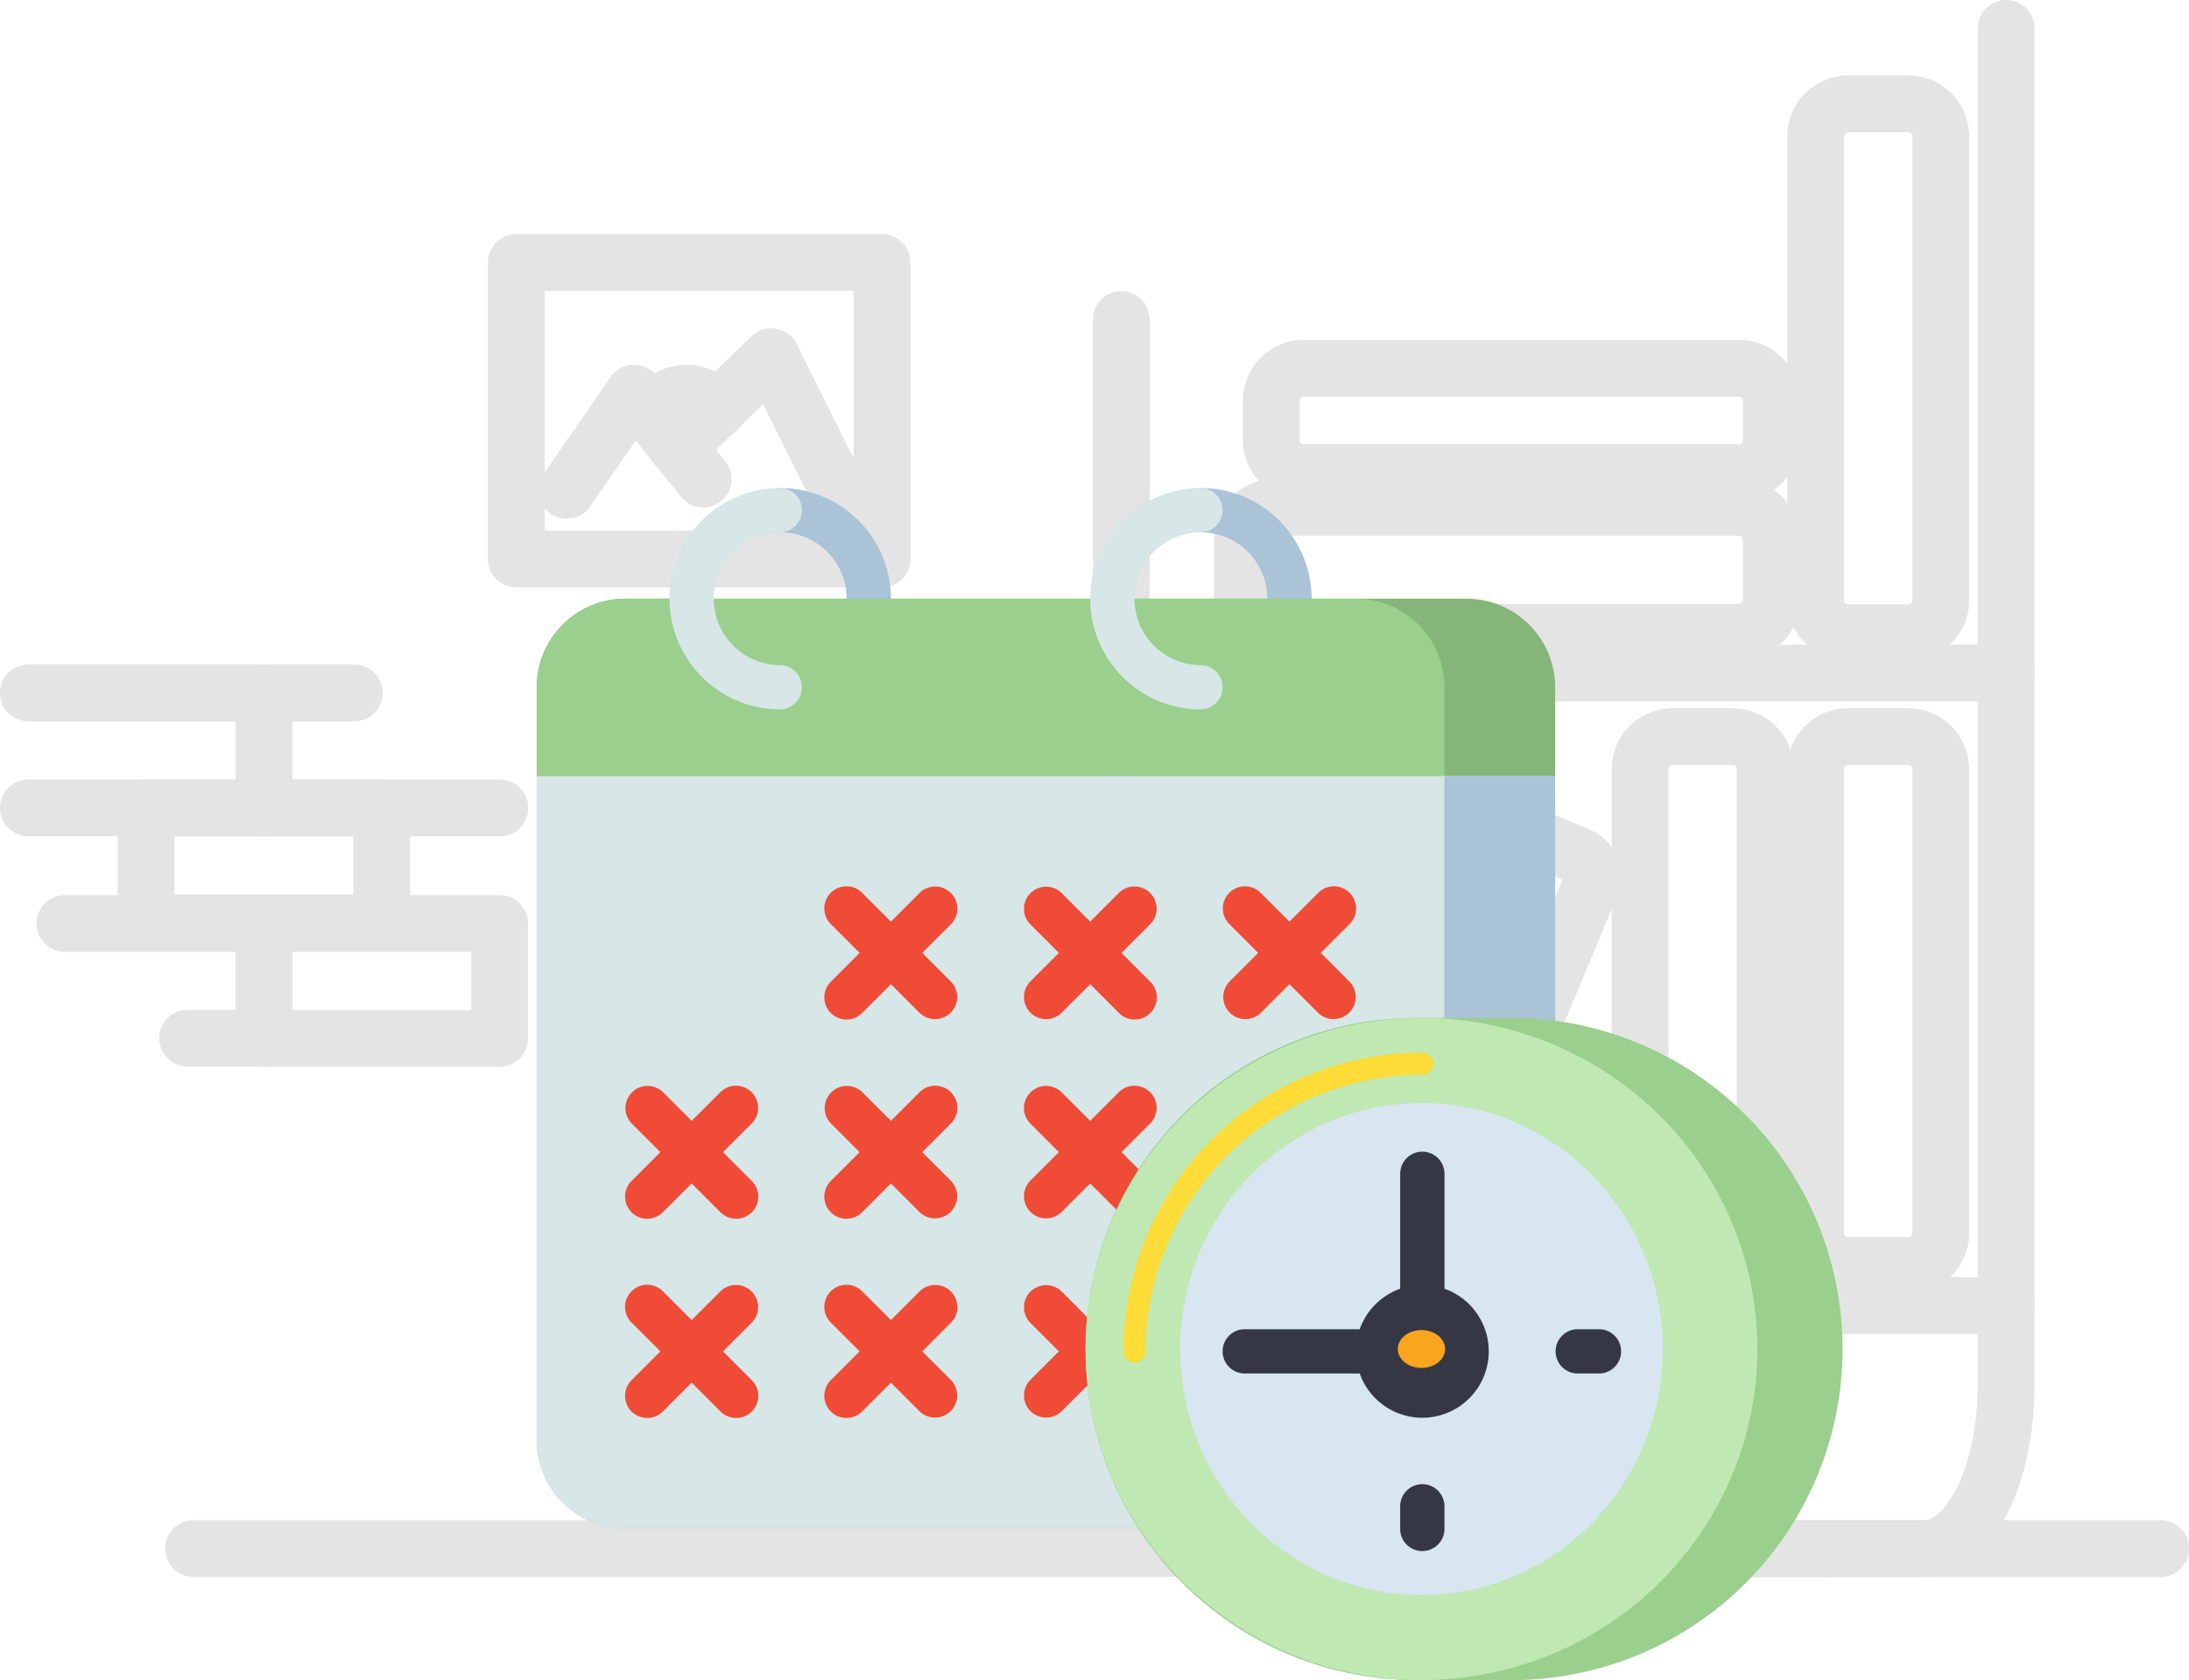 <svg xmlns="http://www.w3.org/2000/svg" width="231.326" height="177.582" viewBox="0 0 231.326 177.582">
  <g id="time" transform="translate(-43.284 -234)">
    <g id="XMLID_3_" transform="translate(46.284 237)" opacity="0.15">
      <path id="XMLID_10_" d="M608.709,237V380.467c0,9.514-3.894,17.239-8.729,17.239H523.929c-4.8,0-8.729-7.724-8.729-17.239V267.772" transform="translate(-399.711 -237)" fill="none" stroke="#474747" stroke-linecap="round" stroke-linejoin="round" stroke-miterlimit="10" stroke-width="6"/>
      <line id="XMLID_9_" x2="207.868" stroke-width="6" transform="translate(17.458 160.674)" stroke="#474747" stroke-linecap="round" stroke-linejoin="round" stroke-miterlimit="10" fill="none"/>
      <line id="XMLID_18_" x2="93.509" stroke-width="6" transform="translate(115.489 68.138)" stroke="#474747" stroke-linecap="round" stroke-linejoin="round" stroke-miterlimit="10" fill="none"/>
      <line id="XMLID_22_" x2="93.509" stroke-width="6" transform="translate(115.489 134.989)" stroke="#474747" stroke-linecap="round" stroke-linejoin="round" stroke-miterlimit="10" fill="none"/>
      <path id="XMLID_17_" d="M758.7,531.292h-6.374a3.431,3.431,0,0,1-3.423-3.423V478.823a3.431,3.431,0,0,1,3.423-3.423H758.7a3.431,3.431,0,0,1,3.423,3.423v49.047A3.431,3.431,0,0,1,758.7,531.292Z" transform="translate(-560.029 -400.542)" fill="none" stroke="#474747" stroke-linecap="round" stroke-linejoin="round" stroke-miterlimit="10" stroke-width="6"/>
      <path id="XMLID_25_" d="M699.6,531.292h-6.374a3.431,3.431,0,0,1-3.423-3.423V478.823a3.431,3.431,0,0,1,3.423-3.423H699.6a3.431,3.431,0,0,1,3.423,3.423v49.047A3.411,3.411,0,0,1,699.6,531.292Z" transform="translate(-519.486 -400.542)" fill="none" stroke="#474747" stroke-linecap="round" stroke-linejoin="round" stroke-miterlimit="10" stroke-width="6"/>
      <path id="XMLID_60_" d="M758.7,318.292h-6.374a3.431,3.431,0,0,1-3.423-3.423V265.823a3.431,3.431,0,0,1,3.423-3.423H758.7a3.431,3.431,0,0,1,3.423,3.423v49.047A3.431,3.431,0,0,1,758.7,318.292Z" transform="translate(-560.029 -254.424)" fill="none" stroke="#474747" stroke-linecap="round" stroke-linejoin="round" stroke-miterlimit="10" stroke-width="6"/>
      <path id="XMLID_58_" d="M611.892,401.623V408a3.431,3.431,0,0,1-3.423,3.423H559.423A3.431,3.431,0,0,1,556,408v-6.374a3.431,3.431,0,0,1,3.423-3.423h49.047A3.431,3.431,0,0,1,611.892,401.623Z" transform="translate(-427.7 -347.583)" fill="none" stroke="#474747" stroke-linecap="round" stroke-linejoin="round" stroke-miterlimit="10" stroke-width="6"/>
      <path id="XMLID_61_" d="M618.546,354.823V359a3.431,3.431,0,0,1-3.423,3.423h-46A3.431,3.431,0,0,1,565.7,359v-4.176a3.431,3.431,0,0,1,3.423-3.423h46A3.431,3.431,0,0,1,618.546,354.823Z" transform="translate(-434.354 -315.478)" fill="none" stroke="#474747" stroke-linecap="round" stroke-linejoin="round" stroke-miterlimit="10" stroke-width="6"/>
      <path id="XMLID_34_" d="M600.33,553.552,596,551.731a2.369,2.369,0,0,1-1.287-3.077L610.566,510.6a2.369,2.369,0,0,1,3.077-1.287l4.333,1.821a2.369,2.369,0,0,1,1.287,3.077l-15.857,38.057A2.343,2.343,0,0,1,600.33,553.552Z" transform="translate(-454.132 -423.682)" fill="none" stroke="#474747" stroke-linecap="round" stroke-linejoin="round" stroke-miterlimit="10" stroke-width="6"/>
      <path id="XMLID_57_" d="M147.4,460.7h24.9v12.152H147.4" transform="translate(-147.4 -390.458)" fill="none" stroke="#474747" stroke-linecap="round" stroke-linejoin="round" stroke-miterlimit="10" stroke-width="6"/>
      <line id="XMLID_59_" x1="24.932" stroke-width="6" transform="translate(24.9 82.394)" stroke="#474747" stroke-linecap="round" stroke-linejoin="round" stroke-miterlimit="10" fill="none"/>
      <line id="XMLID_38_" x2="9.546" stroke-width="6" transform="translate(24.9 70.242)" stroke="#474747" stroke-linecap="round" stroke-linejoin="round" stroke-miterlimit="10" fill="none"/>
      <rect id="XMLID_42_" width="24.9" height="12.152" stroke-width="6" transform="translate(12.434 82.394)" stroke="#474747" stroke-linecap="round" stroke-linejoin="round" stroke-miterlimit="10" fill="none"/>
      <path id="XMLID_52_" d="M159.7,538.3h21.038v12.12h-8.07" transform="translate(-155.838 -443.692)" fill="none" stroke="#474747" stroke-linecap="round" stroke-linejoin="round" stroke-miterlimit="10" stroke-width="6"/>
      <rect id="XMLID_54_" width="24.9" height="12.152" stroke-width="6" transform="translate(24.9 94.608)" stroke="#474747" stroke-linecap="round" stroke-linejoin="round" stroke-miterlimit="10" fill="none"/>
      <rect id="XMLID_23_" width="38.653" height="31.337" stroke-width="6" transform="translate(51.559 24.743)" stroke="#474747" stroke-linecap="round" stroke-linejoin="round" stroke-miterlimit="10" fill="none"/>
      <path id="XMLID_62_" d="M328.6,370.068l7.1-10.268,7.316,9.075" transform="translate(-271.703 -321.241)" fill="none" stroke="#474747" stroke-linecap="round" stroke-linejoin="round" stroke-miterlimit="10" stroke-width="6"/>
      <path id="XMLID_64_" d="M365.9,357.108l9.891-9.608,7.034,14.13" transform="translate(-297.291 -312.803)" fill="none" stroke="#474747" stroke-linecap="round" stroke-linejoin="round" stroke-miterlimit="10" stroke-width="6"/>
      <path id="XMLID_63_" d="M357.7,362.343a3.714,3.714,0,0,1,6.72-.722" transform="translate(-291.666 -321.241)" fill="none" stroke="#474747" stroke-linecap="round" stroke-linejoin="round" stroke-miterlimit="10" stroke-width="6"/>
    </g>
    <g id="_001-attendance" data-name="001-attendance" transform="translate(100 285.582)">
      <path id="Path_980" data-name="Path 980" d="M254.34,63.4a2.34,2.34,0,0,1,0-4.679,7.019,7.019,0,1,0,0-14.038,2.34,2.34,0,0,1,0-4.679,11.7,11.7,0,1,1,0,23.4Z" transform="translate(-184.148 -40)" fill="#aac3d7"/>
      <path id="Path_981" data-name="Path 981" d="M102.34,63.4a2.34,2.34,0,1,1,0-4.679,7.019,7.019,0,0,0,0-14.038,2.34,2.34,0,1,1,0-4.679,11.7,11.7,0,1,1,0,23.4Z" transform="translate(-76.603 -40)" fill="#aac3d7"/>
      <path id="Path_982" data-name="Path 982" d="M20,144H127.627v70.191a9.359,9.359,0,0,1-9.359,9.359H29.359A9.359,9.359,0,0,1,20,214.191Z" transform="translate(-20 -113.584)" fill="#aac3d7"/>
      <path id="Path_983" data-name="Path 983" d="M20,144h95.928v70.191a9.359,9.359,0,0,1-9.359,9.359H29.359A9.359,9.359,0,0,1,20,214.191Z" transform="translate(-20 -113.584)" fill="#d7e6e6"/>
      <path id="Path_984" data-name="Path 984" d="M29.359,80h88.909a9.359,9.359,0,0,1,9.359,9.359v9.359H20V89.359A9.359,9.359,0,0,1,29.359,80Z" transform="translate(-20 -68.301)" fill="#85b578"/>
      <path id="Path_985" data-name="Path 985" d="M29.359,80H106.57a9.359,9.359,0,0,1,9.359,9.359v9.359H20V89.359A9.359,9.359,0,0,1,29.359,80Z" transform="translate(-20 -68.301)" fill="#9acf8d"/>
      <path id="Path_986" data-name="Path 986" d="M79.7,63.4a11.7,11.7,0,1,1,0-23.4,2.34,2.34,0,0,1,0,4.679,7.019,7.019,0,1,0,0,14.038,2.34,2.34,0,0,1,0,4.679Z" transform="translate(-53.962 -40)" fill="#d7e6e6"/>
      <path id="Path_987" data-name="Path 987" d="M231.7,63.4a11.7,11.7,0,1,1,0-23.4,2.34,2.34,0,0,1,0,4.679,7.019,7.019,0,1,0,0,14.038,2.34,2.34,0,0,1,0,4.679Z" transform="translate(-161.507 -40)" fill="#d7e6e6"/>
      <g id="Group_392" data-name="Group 392" transform="translate(9.359 42.115)">
        <path id="Path_988" data-name="Path 988" d="M137.353,184.685a2.34,2.34,0,0,0-3.309,0l-3.025,3.025-3.025-3.025a2.34,2.34,0,1,0-3.309,3.309l3.025,3.025-3.025,3.025a2.34,2.34,0,1,0,3.309,3.309l3.025-3.025,3.025,3.025a2.34,2.34,0,0,0,3.309-3.309l-3.025-3.025,3.025-3.025A2.34,2.34,0,0,0,137.353,184.685Z" transform="translate(-102.942 -184)" fill="#f04b37"/>
        <path id="Path_989" data-name="Path 989" d="M209.353,184.685a2.34,2.34,0,0,0-3.309,0l-3.025,3.025-3.025-3.025a2.34,2.34,0,0,0-3.309,3.309l3.025,3.025-3.025,3.025a2.34,2.34,0,0,0,3.309,3.309l3.025-3.025,3.025,3.025a2.34,2.34,0,1,0,3.309-3.309l-3.025-3.025,3.025-3.025A2.34,2.34,0,0,0,209.353,184.685Z" transform="translate(-153.885 -184)" fill="#f04b37"/>
        <path id="Path_990" data-name="Path 990" d="M278.328,191.019l3.025-3.025a2.34,2.34,0,1,0-3.309-3.309l-3.025,3.025-3.025-3.025a2.34,2.34,0,1,0-3.309,3.309l3.025,3.025-3.025,3.025a2.34,2.34,0,0,0,3.309,3.309l3.025-3.025,3.025,3.025a2.34,2.34,0,0,0,3.309-3.309Z" transform="translate(-204.827 -184)" fill="#f04b37"/>
        <path id="Path_991" data-name="Path 991" d="M65.353,256.685a2.34,2.34,0,0,0-3.309,0l-3.025,3.025-3.025-3.025a2.34,2.34,0,0,0-3.309,3.309l3.025,3.025-3.025,3.025a2.34,2.34,0,1,0,3.309,3.309l3.025-3.025,3.025,3.025a2.34,2.34,0,1,0,3.309-3.309l-3.025-3.025,3.025-3.025A2.34,2.34,0,0,0,65.353,256.685Z" transform="translate(-52 -234.942)" fill="#f04b37"/>
        <path id="Path_992" data-name="Path 992" d="M137.353,256.685a2.34,2.34,0,0,0-3.309,0l-3.025,3.025-3.025-3.025a2.34,2.34,0,0,0-3.309,3.309l3.025,3.025-3.025,3.025a2.34,2.34,0,1,0,3.309,3.309l3.025-3.025,3.025,3.025a2.34,2.34,0,0,0,3.309-3.309l-3.025-3.025,3.025-3.025A2.34,2.34,0,0,0,137.353,256.685Z" transform="translate(-102.942 -234.942)" fill="#f04b37"/>
        <path id="Path_993" data-name="Path 993" d="M209.353,256.685a2.34,2.34,0,0,0-3.309,0l-3.025,3.025-3.025-3.025a2.34,2.34,0,0,0-3.309,3.309l3.025,3.025-3.025,3.025a2.34,2.34,0,0,0,3.309,3.309l3.025-3.025,3.025,3.025a2.34,2.34,0,1,0,3.309-3.309l-3.025-3.025,3.025-3.025A2.34,2.34,0,0,0,209.353,256.685Z" transform="translate(-153.885 -234.942)" fill="#f04b37"/>
        <path id="Path_994" data-name="Path 994" d="M281.353,256.685a2.34,2.34,0,0,0-3.309,0l-3.025,3.025-3.025-3.025a2.34,2.34,0,0,0-3.309,3.309l3.025,3.025-3.025,3.025a2.34,2.34,0,0,0,3.309,3.309l3.025-3.025,3.025,3.025a2.34,2.34,0,0,0,3.309-3.309l-3.025-3.025,3.025-3.025A2.34,2.34,0,0,0,281.353,256.685Z" transform="translate(-204.827 -234.942)" fill="#f04b37"/>
        <path id="Path_995" data-name="Path 995" d="M65.353,328.685a2.34,2.34,0,0,0-3.309,0l-3.025,3.025-3.025-3.025a2.34,2.34,0,1,0-3.309,3.309l3.025,3.025-3.025,3.025a2.34,2.34,0,1,0,3.309,3.309l3.025-3.025,3.025,3.025a2.34,2.34,0,1,0,3.309-3.309l-3.025-3.025,3.025-3.025A2.34,2.34,0,0,0,65.353,328.685Z" transform="translate(-52 -285.885)" fill="#f04b37"/>
        <path id="Path_996" data-name="Path 996" d="M137.353,328.685a2.34,2.34,0,0,0-3.309,0l-3.025,3.025-3.025-3.025a2.34,2.34,0,1,0-3.309,3.309l3.025,3.025-3.025,3.025a2.34,2.34,0,1,0,3.309,3.309l3.025-3.025,3.025,3.025a2.34,2.34,0,0,0,3.309-3.309l-3.025-3.025,3.025-3.025A2.34,2.34,0,0,0,137.353,328.685Z" transform="translate(-102.942 -285.885)" fill="#f04b37"/>
        <path id="Path_997" data-name="Path 997" d="M209.353,328.685a2.34,2.34,0,0,0-3.309,0l-3.025,3.025-3.025-3.025a2.34,2.34,0,0,0-3.309,3.309l3.025,3.025-3.025,3.025a2.34,2.34,0,0,0,3.309,3.309l3.025-3.025,3.025,3.025a2.34,2.34,0,1,0,3.309-3.309l-3.025-3.025,3.025-3.025A2.34,2.34,0,0,0,209.353,328.685Z" transform="translate(-153.885 -285.885)" fill="#f04b37"/>
      </g>
      <path id="Path_1201" data-name="Path 1201" d="M35,0H45a35,35,0,0,1,0,70H35A35,35,0,0,1,35,0Z" transform="translate(58 56)" fill="#9acf8d"/>
      <ellipse id="Ellipse_68" data-name="Ellipse 68" cx="35.5" cy="35" rx="35.5" ry="35" transform="translate(58 56)" fill="#bfe8b3"/>
      <path id="Path_998" data-name="Path 998" d="M233.17,276.756a1.17,1.17,0,0,1-1.17-1.17A31.622,31.622,0,0,1,263.586,244a1.17,1.17,0,1,1,0,2.34,29.279,29.279,0,0,0-29.246,29.246A1.17,1.17,0,0,1,233.17,276.756Z" transform="translate(-169.997 -184.337)" fill="#ffdc37"/>
      <ellipse id="Ellipse_69" data-name="Ellipse 69" cx="25.5" cy="26" rx="25.5" ry="26" transform="translate(68 65)" fill="#d7e6f0"/>
      <path id="Path_999" data-name="Path 999" d="M334.34,400a2.34,2.34,0,0,0-2.34,2.34v2.34a2.34,2.34,0,1,0,4.679,0v-2.34A2.34,2.34,0,0,0,334.34,400Z" transform="translate(-240.751 -294.713)" fill="#353744"/>
      <path id="Path_1000" data-name="Path 1000" d="M392.679,344h-2.34a2.34,2.34,0,0,0,0,4.679h2.34a2.34,2.34,0,0,0,0-4.679Z" transform="translate(-280.373 -255.091)" fill="#353744"/>
      <path id="Path_1001" data-name="Path 1001" d="M291.4,294.439v-12.1a2.34,2.34,0,1,0-4.679,0v12.1a7.036,7.036,0,0,0-4.278,4.278h-12.1a2.34,2.34,0,1,0,0,4.679h12.1a7.019,7.019,0,1,0,8.958-8.958Z" transform="translate(-195.469 -209.809)" fill="#353744"/>
      <ellipse id="Ellipse_70" data-name="Ellipse 70" cx="2.5" cy="2" rx="2.5" ry="2" transform="translate(91 89)" fill="#faa51e"/>
    </g>
  </g>
</svg>
